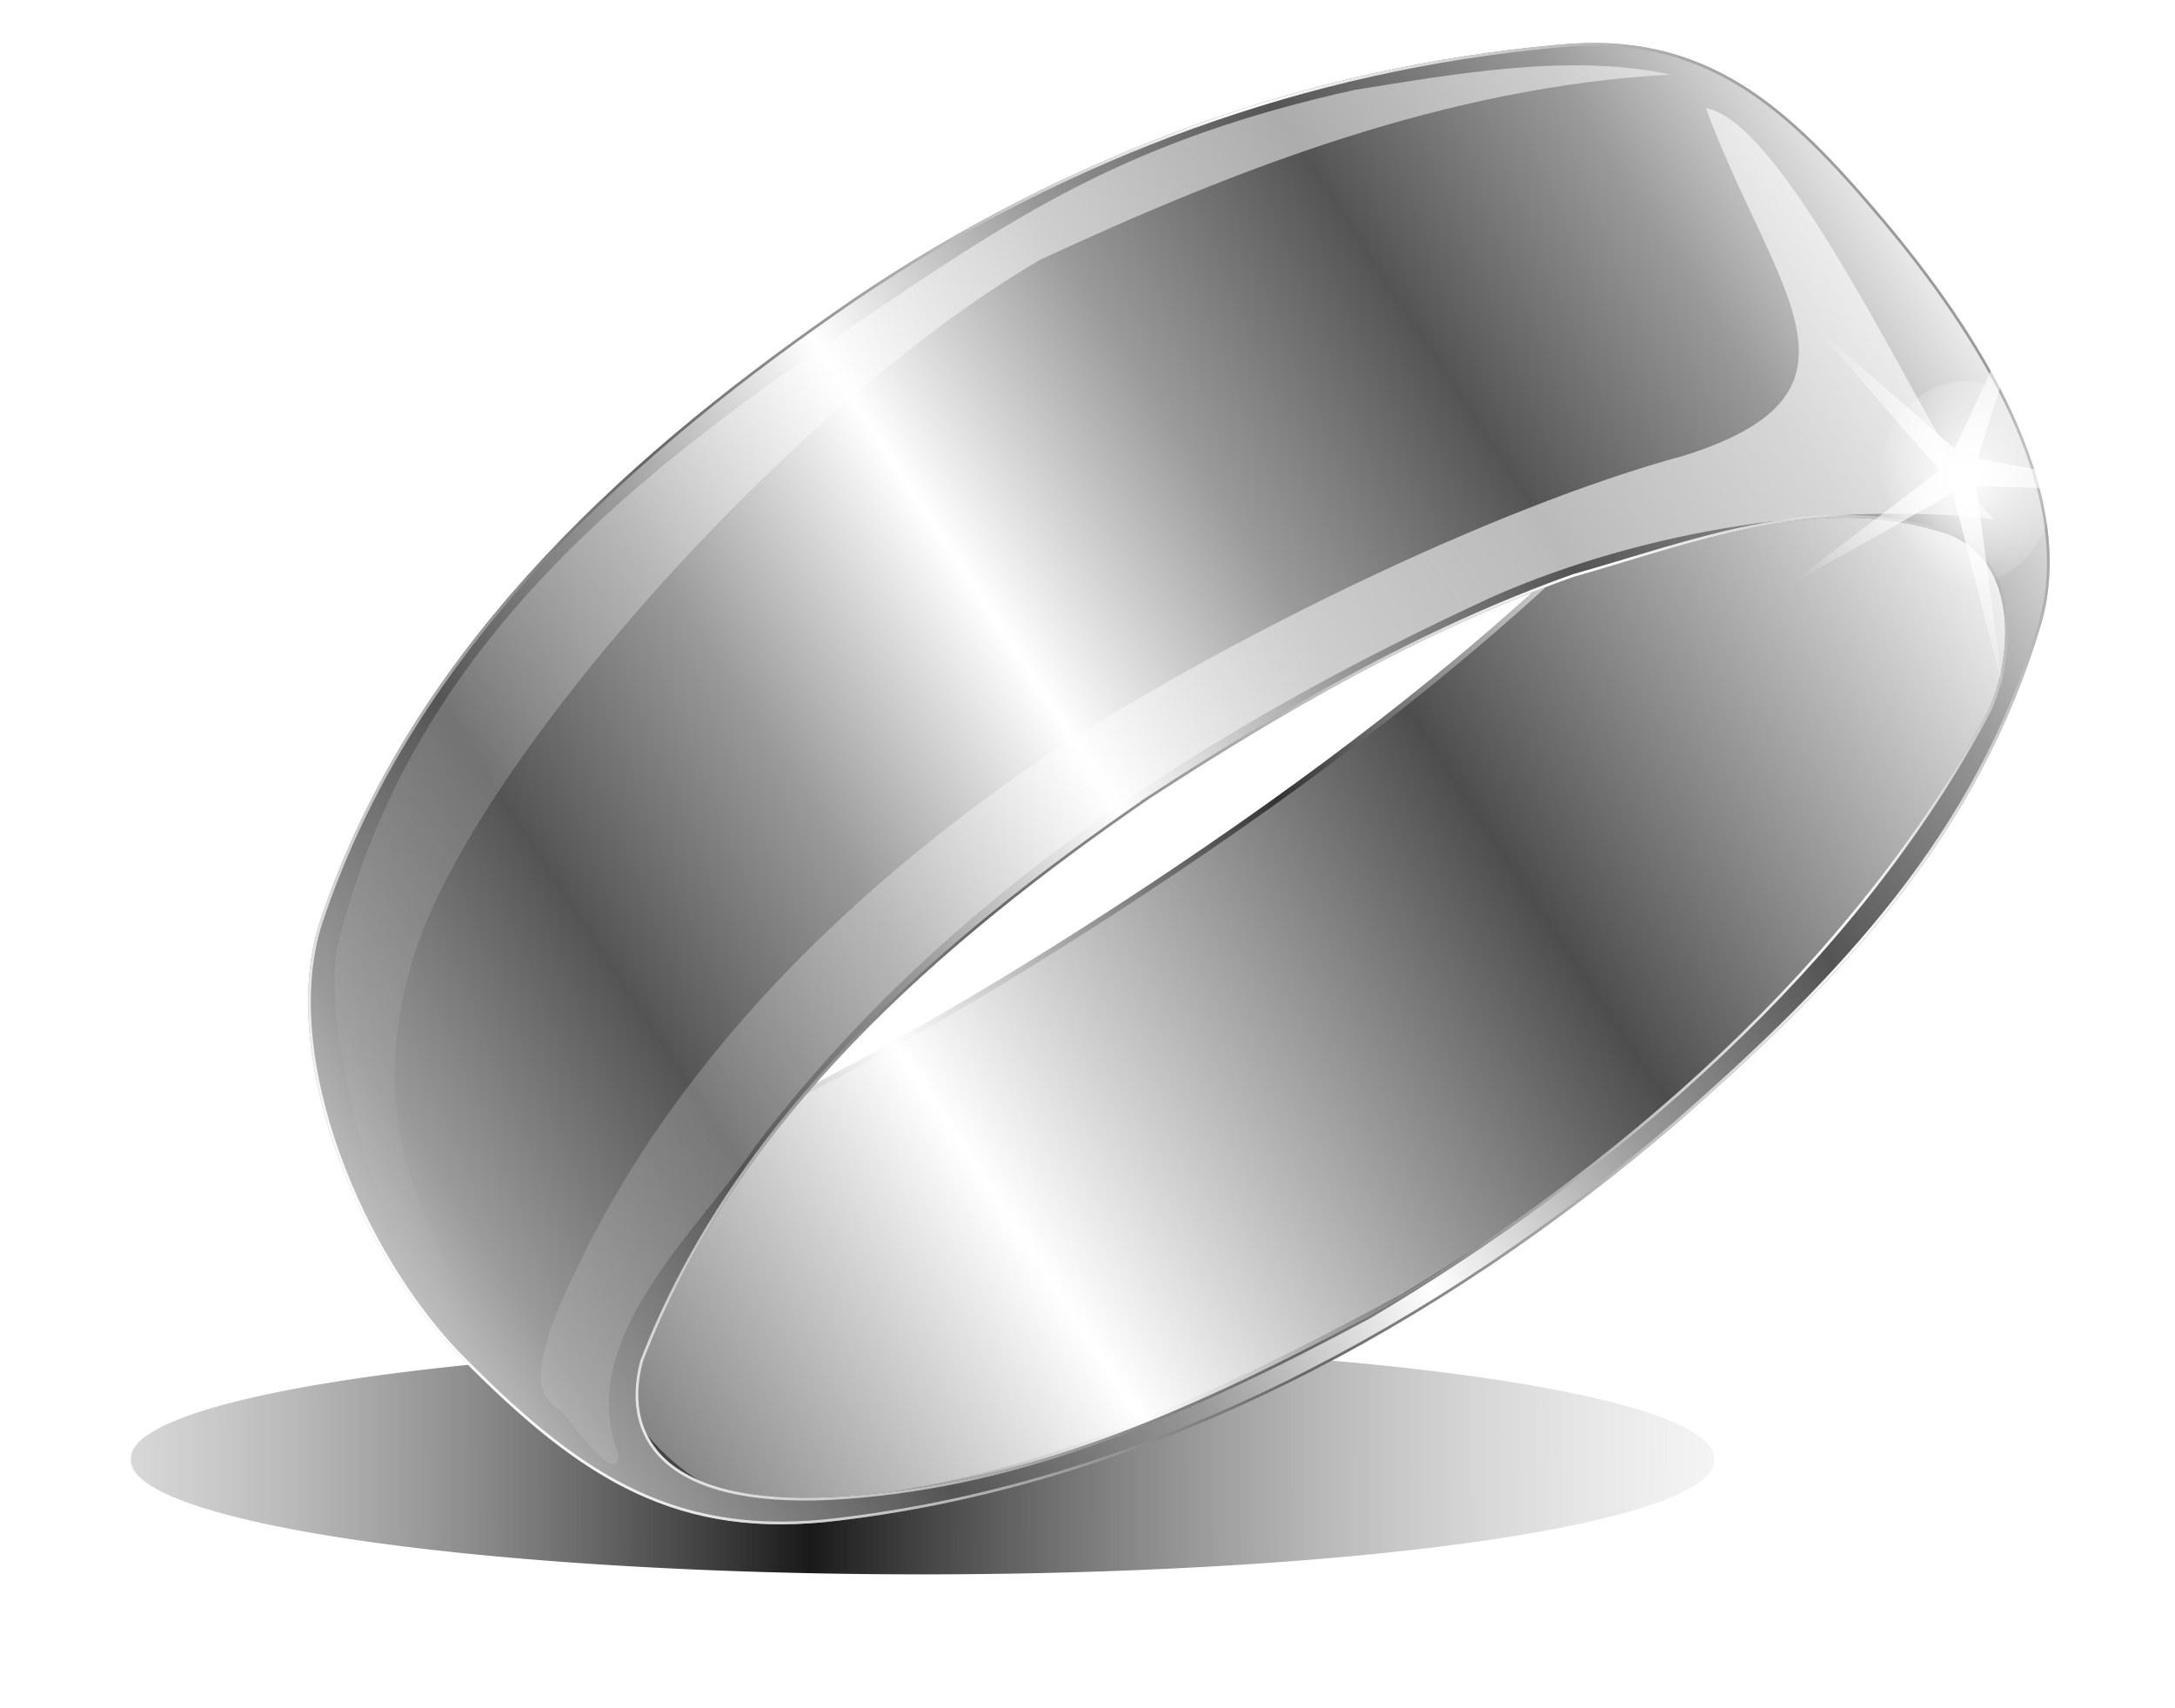 <?xml version="1.0" encoding="UTF-8" standalone="no"?>
<!-- Created with Inkscape (http://www.inkscape.org/) -->
<svg
    xmlns:inkscape="http://www.inkscape.org/namespaces/inkscape"
    xmlns:rdf="http://www.w3.org/1999/02/22-rdf-syntax-ns#"
    xmlns="http://www.w3.org/2000/svg"
    xmlns:sodipodi="http://sodipodi.sourceforge.net/DTD/sodipodi-0.dtd"
    xmlns:cc="http://web.resource.org/cc/"
    xmlns:xlink="http://www.w3.org/1999/xlink"
    xmlns:dc="http://purl.org/dc/elements/1.1/"
    xmlns:svg="http://www.w3.org/2000/svg"
    xmlns:ns1="http://sozi.baierouge.fr"
    id="svg2"
    sodipodi:docname="Chrisdesign_Silver_Ring.svg"
    sodipodi:modified="true"
    viewBox="0 0 293.75 230.65"
    sodipodi:version="0.32"
    version="1.0"
    inkscape:output_extension="org.inkscape.output.svg.inkscape"
    inkscape:version="0.45"
    sodipodi:docbase="/home/evans/Desktop"
  >
  <sodipodi:namedview
      id="base"
      bordercolor="#666666"
      inkscape:pageshadow="2"
      inkscape:guide-bbox="true"
      pagecolor="#ffffff"
      inkscape:window-height="694"
      inkscape:zoom="1.7906246"
      inkscape:window-x="0"
      borderopacity="1.0"
      inkscape:current-layer="layer1"
      inkscape:cx="156.92189"
      inkscape:cy="112.3586"
      showguides="true"
      inkscape:window-y="24"
      inkscape:showpageshadow="false"
      inkscape:window-width="1020"
      inkscape:pageopacity="0.0"
      inkscape:document-units="px"
  />
  <defs
      id="defs4"
    >
    <linearGradient
        id="linearGradient16162"
        inkscape:collect="always"
      >
      <stop
          id="stop16164"
          style="stop-color:#ffffff"
          offset="0"
      />
      <stop
          id="stop16166"
          style="stop-color:#ffffff;stop-opacity:0"
          offset="1"
      />
    </linearGradient
    >
    <linearGradient
        id="linearGradient11189"
      >
      <stop
          id="stop11191"
          style="stop-color:#545454"
          offset="0"
      />
      <stop
          id="stop7611"
          style="stop-color:#9a9a9a"
          offset=".5"
      />
      <stop
          id="stop11193"
          style="stop-color:#ffffff"
          offset="1"
      />
    </linearGradient
    >
    <linearGradient
        id="linearGradient8066"
      >
      <stop
          id="stop8068"
          style="stop-color:#666666"
          offset="0"
      />
      <stop
          id="stop8070"
          style="stop-color:#ffffff"
          offset="1"
      />
    </linearGradient
    >
    <filter
        id="filter15107"
        inkscape:collect="always"
      >
      <feGaussianBlur
          id="feGaussianBlur15109"
          stdDeviation="5.469"
          inkscape:collect="always"
      />
    </filter
    >
    <filter
        id="filter15135"
        inkscape:collect="always"
      >
      <feGaussianBlur
          id="feGaussianBlur15137"
          stdDeviation="7.385"
          inkscape:collect="always"
      />
    </filter
    >
    <clipPath
        id="clipPath15141"
        clipPathUnits="userSpaceOnUse"
      >
      <path
          id="path15143"
          d="m306.12 256.03c-1.53 0.02-3.04 0.05-4.57 0.09-48.79 1.26-99.97 9.63-140.47 41.54-19.83 16.16-27.41 55.06-21.96 81.4 6.08 30.41 14.68 49.17 41.21 62.31 51.46 25.82 111.42 30.98 168 23.88 40.07-5.47 75.48-13.48 106.69-39.84 19.03-16.53 19.61-50.69 16.47-77.54s-7.97-46.9-32.47-59.68c-40.28-21.65-85.74-32.64-132.9-32.16zm-5.38 106.31c29.26 0.19 58.75 1.88 87.25 8.94 21.23 6.78 45.41 11.68 60.28 29.78 9.76 10.61 0.52 25.43-10.06 32.31-46.02 25.38-104.53 32.87-156.39 30.2-39.19-3.63-69.65-9.43-97.73-25.07-28.07-15.65-29.2-30.9-17.72-41.22 38.79-27.7 87.9-34.05 134.37-34.94z"
          style="fill-rule:evenodd;color:#000000;stroke:url(#linearGradient15147);stroke-width:1px;fill:url(#linearGradient15145)"
          sodipodi:nodetypes="cscccccsccccccczcc"
      />
    </clipPath
    >
    <linearGradient
        id="linearGradient15145"
        y2="345"
        xlink:href="#linearGradient11189"
        spreadMethod="reflect"
        gradientUnits="userSpaceOnUse"
        y1="344.36"
        gradientTransform="translate(-382.76 -42.657)"
        x2="678.37"
        x1="584.58"
        inkscape:collect="always"
    />
    <linearGradient
        id="linearGradient15147"
        y2="356.59"
        xlink:href="#linearGradient8066"
        spreadMethod="reflect"
        gradientUnits="userSpaceOnUse"
        y1="362.09"
        x2="389.03"
        x1="262.63"
        inkscape:collect="always"
    />
    <clipPath
        id="clipPath15149"
        clipPathUnits="userSpaceOnUse"
      >
      <path
          id="path15151"
          d="m306.12 233.51c-1.53 0.01-3.04 0.06-4.57 0.1-48.79 1.45-99.97 11.09-140.47 47.83-19.83 18.62-27.41 63.41-21.96 93.75 6.08 35.02 14.68 56.62 41.21 71.76 51.46 29.73 111.42 35.68 168 27.5 40.07-6.3 75.48-15.52 106.69-45.89 19.03-19.04 19.61-58.37 16.47-89.29s-7.97-54.01-32.47-68.73c-40.28-24.93-85.74-37.59-132.9-37.03zm-5.38 122.43c29.26 0.22 58.75 2.16 87.25 10.29 21.23 7.81 45.41 13.45 60.28 34.3 9.76 12.21 0.52 29.29-10.06 37.21-46.02 29.22-104.53 37.84-156.39 34.78-39.19-4.19-69.65-10.86-97.73-28.88-28.07-18.02-29.2-35.58-17.72-47.47 38.79-31.9 87.9-39.21 134.37-40.23z"
          style="fill-rule:evenodd;color:#000000;stroke:url(#linearGradient15155);stroke-width:1.073px;fill:url(#linearGradient15153)"
          sodipodi:nodetypes="cscccccsccccccczcc"
      />
    </clipPath
    >
    <linearGradient
        id="linearGradient15153"
        y2="345"
        xlink:href="#linearGradient11189"
        spreadMethod="reflect"
        gradientUnits="userSpaceOnUse"
        y1="344.36"
        gradientTransform="matrix(1 0 0 1.152 -382.76 -110.47)"
        x2="678.37"
        x1="584.58"
        inkscape:collect="always"
    />
    <linearGradient
        id="linearGradient15155"
        y2="356.59"
        xlink:href="#linearGradient8066"
        spreadMethod="reflect"
        gradientUnits="userSpaceOnUse"
        y1="362.09"
        gradientTransform="matrix(1 0 0 1.152 0 -61.345)"
        x2="389.03"
        x1="262.63"
        inkscape:collect="always"
    />
    <clipPath
        id="clipPath15157"
        clipPathUnits="userSpaceOnUse"
      >
      <path
          id="path15159"
          d="m247.51 273.06c-1.26 0.86-2.5 1.72-3.75 2.6-40.02 27.94-78.13 63.12-94.33 112.06-7.64 24.42 7.46 61.06 26.53 80.04 21.84 22.02 39.35 32.93 68.73 29.28 57.17-6.82 110.05-35.55 153.35-72.66 30.42-26.64 55.55-52.83 67.07-92.04 6.77-24.28-11.57-53.1-28.99-73.77s-32.5-34.75-59.98-31.91c-45.54 4.13-89.54 20.01-128.63 46.4zm54.1 91.68c24.52-15.96 50.07-30.81 77.74-40.62 21.45-6.04 44.33-15.28 66.71-8.37 13.99 3.47 14.45 20.94 9.41 32.51-24.42 46.53-69.12 85.02-113.85 111.38-34.71 18.56-63.32 30.51-95.38 32.93-32.05 2.41-41.39-9.69-37.5-24.63 17.11-44.49 54.58-76.85 92.87-103.2z"
          style="fill-rule:evenodd;color:#000000;stroke:url(#linearGradient15163);stroke-width:1px;fill:url(#linearGradient15161)"
          sodipodi:nodetypes="cscccccsccccccczcc"
      />
    </clipPath
    >
    <linearGradient
        id="linearGradient15161"
        y2="345"
        xlink:href="#linearGradient11189"
        spreadMethod="reflect"
        gradientUnits="userSpaceOnUse"
        y1="344.36"
        gradientTransform="matrix(.834 -.551 .551 .834 -491.92 403.44)"
        x2="678.37"
        x1="584.58"
        inkscape:collect="always"
    />
    <linearGradient
        id="linearGradient15163"
        y2="356.59"
        xlink:href="#linearGradient8066"
        spreadMethod="reflect"
        gradientUnits="userSpaceOnUse"
        y1="362.09"
        gradientTransform="matrix(.834 -.551 .551 .834 -149.02 228.11)"
        x2="389.03"
        x1="262.63"
        inkscape:collect="always"
    />
    <filter
        id="filter7603"
        height="2.139"
        width="1.187"
        y="-.569"
        x="-.093"
        inkscape:collect="always"
      >
      <feGaussianBlur
          id="feGaussianBlur7605"
          stdDeviation="10.628"
          inkscape:collect="always"
      />
    </filter
    >
    <linearGradient
        id="linearGradient3259"
        y2="454.45"
        spreadMethod="reflect"
        gradientUnits="userSpaceOnUse"
        x2="619.67"
        gradientTransform="matrix(.615 -.406 .406 .615 -432.12 157.33)"
        y1="454.45"
        x1="507.36"
        inkscape:collect="always"
      >
      <stop
          id="stop15185"
          style="stop-color:#4d4d4d"
          offset="0"
      />
      <stop
          id="stop15187"
          style="stop-color:#ffffff"
          offset="1"
      />
    </linearGradient
    >
    <linearGradient
        id="linearGradient3261"
        y2="411.79"
        spreadMethod="reflect"
        gradientUnits="userSpaceOnUse"
        x2="236.91"
        gradientTransform="matrix(.615 -.406 .406 .615 -179.54 28.183)"
        y1="411.79"
        x1="153.4"
        inkscape:collect="always"
      >
      <stop
          id="stop15179"
          style="stop-color:#333333"
          offset="0"
      />
      <stop
          id="stop15181"
          style="stop-color:#ffffff"
          offset="1"
      />
    </linearGradient
    >
    <linearGradient
        id="linearGradient3266"
        y2="267.29"
        gradientUnits="userSpaceOnUse"
        x2="505.04"
        y1="268.07"
        x1="106.34"
        inkscape:collect="always"
      >
      <stop
          id="stop7615"
          style="stop-color:#ffffff;stop-opacity:0"
          offset="0"
      />
      <stop
          id="stop7617"
          style="stop-color:#191919"
          offset=".5"
      />
      <stop
          id="stop7619"
          style="stop-color:#ffffff;stop-opacity:0"
          offset="1"
      />
    </linearGradient
    >
    <linearGradient
        id="linearGradient3272"
        y2="337.21"
        gradientUnits="userSpaceOnUse"
        x2="102.41"
        y1="342.91"
        x1="385.63"
        inkscape:collect="always"
      >
      <stop
          id="stop12174"
          style="stop-color:#ffffff"
          offset="0"
      />
      <stop
          id="stop12176"
          style="stop-color:#ffffff;stop-opacity:0"
          offset="1"
      />
    </linearGradient
    >
    <linearGradient
        id="linearGradient3274"
        y2="280.52"
        gradientUnits="userSpaceOnUse"
        x2="128.98"
        y1="260.01"
        x1="330.21"
        inkscape:collect="always"
      >
      <stop
          id="stop11197"
          style="stop-color:#ffffff"
          offset="0"
      />
      <stop
          id="stop11199"
          style="stop-color:#ffffff;stop-opacity:0"
          offset="1"
      />
    </linearGradient
    >
    <radialGradient
        id="radialGradient3276"
        xlink:href="#linearGradient16162"
        gradientUnits="userSpaceOnUse"
        cy="366.55"
        cx="192.95"
        gradientTransform="matrix(.053 1.168 -1.019 .046 556.18 124.29)"
        r="53.854"
        inkscape:collect="always"
    />
    <radialGradient
        id="radialGradient3278"
        xlink:href="#linearGradient16162"
        gradientUnits="userSpaceOnUse"
        cy="365.55"
        cx="195.04"
        gradientTransform="matrix(.531 1.102 -.919 .443 427.64 -11.255)"
        r="25.691"
        inkscape:collect="always"
    />
  </defs
  >
  <g
      id="layer1"
      inkscape:label="Ebene 1"
      inkscape:groupmode="layer"
      transform="translate(2.234 -21.661)"
    >
    <path
        id="path6608"
        sodipodi:rx="136.71501"
        sodipodi:ry="22.396999"
        style="fill-rule:evenodd;color:#000000;filter:url(#filter7603);fill:url(#linearGradient3266)"
        sodipodi:type="arc"
        d="m461.94 253.54a136.72 22.397 0 1 1 -273.43 0 136.72 22.397 0 1 1 273.43 0z"
        transform="matrix(.782 0 0 .688 -131.97 44.29)"
        sodipodi:cy="253.53589"
        sodipodi:cx="325.22308"
    />
    <path
        id="path2160"
        style="fill-rule:evenodd;color:#000000;stroke:url(#linearGradient3261);stroke-width:.737px;fill:url(#linearGradient3259)"
        d="m160.68 136.36c-93.292 63.82-117.47 45.22-80.876 63.16-2.982 11.07 11.61 26.57 22.416 25.1 30.2 0.22 58.99-13.91 84.97-27.86 33.5-19.78 62.8-46.56 81.27-81.16 3.83-8.6-0.47-27.662-10.88-30.153-27.58-39.412-3.1-13.233-96.9 50.913z"
        sodipodi:nodetypes="ccccccz"
    />
    <path
        id="path2209"
        style="fill-rule:evenodd;color:#000000;stroke:url(#linearGradient15163);stroke-width:1px;fill:url(#linearGradient15161)"
        d="m247.51 273.06c-1.26 0.86-2.5 1.72-3.75 2.6-40.02 27.94-78.13 63.12-94.33 112.06-7.64 24.42 7.46 61.06 26.53 80.04 21.84 22.02 39.35 32.93 68.73 29.28 57.17-6.82 110.05-35.55 153.35-72.66 30.42-26.64 55.55-52.83 67.07-92.04 6.77-24.28-11.57-53.1-28.99-73.77s-32.5-34.75-59.98-31.91c-45.54 4.13-89.54 20.01-128.63 46.4zm54.1 91.68c24.52-15.96 50.07-30.81 77.74-40.62 21.45-6.04 44.33-15.28 66.71-8.37 13.99 3.47 14.45 20.94 9.41 32.51-24.42 46.53-69.12 85.02-113.85 111.38-34.71 18.56-63.32 30.51-95.38 32.93-32.05 2.41-41.39-9.69-37.5-24.63 17.11-44.49 54.58-76.85 92.87-103.2z"
        clip-path="url(#clipPath15157)"
        sodipodi:nodetypes="cscccccsccccccczcc"
        transform="matrix(.737 0 0 .737 -69.259 -139.32)"
    />
    <path
        id="path10166"
        style="opacity:.771;color:#000000;fill-rule:evenodd;filter:url(#filter15135);fill:url(#linearGradient3272)"
        d="m290.22 336.62c-46.46 0.61-94.64 11.38-134.29 43.13-3.89 3.97-10.07 8.7-6.8 15.99 0.47 5.69 1.09 19.9 4.35 14.24 4.59-25.41 34.65-30.08 51.87-38.31 54.55-22.2 112.47-21.01 168.71-11.06 29.5 5.9 60.95 22.11 84.39 44.78-4.09-8.21 9.5-92.93-2.82-106.12-8.11 40.15-1.06 70.85-38.17 58.76-35.21-13.42-90.54-21.21-127.24-21.41z"
        clip-path="url(#clipPath15149)"
        sodipodi:nodetypes="cccccccccc"
        transform="matrix(.615 -.406 .352 .534 -157.4 61.444)"
    />
    <path
        id="path10168"
        style="opacity:.718;color:#000000;fill-rule:evenodd;filter:url(#filter15107);fill:url(#linearGradient3274)"
        d="m306.11 260.11c-50.19 0.56-102.4 4-144.16 42.54-9.42 8.17-27.11 51.6-19.45 73.36 7.06-16.35 0.66-39.04 28.84-63.08 27.55-23.51 112.95-46.99 166.99-43.99 39.65 5.98 79.81 14.71 115.05 35.29-13.09-13.46-33.42-22.07-49.78-29.5-39.02-14.95-63.57-15.02-97.49-14.62z"
        clip-path="url(#clipPath15141)"
        sodipodi:nodetypes="ccczcccc"
        transform="matrix(.615 -.406 .406 .615 -179.02 28.703)"
    />
    <g
        id="g16172"
        transform="matrix(.463 0 0 .522 58.895 -68.079)"
      >
      <path
          id="path15189"
          style="color:#000000;fill-rule:evenodd;filter:url(#filter11185);fill:url(#radialGradient3276)"
          sodipodi:type="star"
          d="m204.48 421.09l-14.7-51-47.85 23.84 43.96-29.74-37.46-38.14 41.87 32.61 24.7-47.4-18.08 49.89 52.72 8.84-53.04-1.78 7.88 52.88z"
          sodipodi:r1="58.007137"
          sodipodi:r2="6.0150766"
          sodipodi:arg1="1.3521274"
          sodipodi:arg2="1.9299401"
          transform="translate(247.85 -70.624)"
          inkscape:randomized="0"
          sodipodi:cy="364.46338"
          sodipodi:cx="191.89861"
          inkscape:rounded="0"
          inkscape:flatsided="false"
          sodipodi:sides="5"
      />
      <path
          id="path16160"
          sodipodi:rx="25.691343"
          sodipodi:ry="26.215656"
          style="color:#000000;fill-rule:evenodd;filter:url(#filter11185);fill:url(#radialGradient3278)"
          sodipodi:type="arc"
          d="m219.16 367.61a25.691 26.216 0 1 1 -51.38 0 25.691 26.216 0 1 1 51.38 0z"
          transform="translate(247.85 -70.624)"
          sodipodi:cy="367.60925"
          sodipodi:cx="193.47154"
      />
    </g
    >
    <g
        id="g16192"
        transform="matrix(.463 0 0 .522 -101.09 -80.839)"
      >
      <path
          id="path16194"
          style="fill-rule:evenodd;color:#000000;filter:url(#filter11185);fill:url(#radialGradient3276)"
          sodipodi:type="star"
          d="m204.48 421.09l-14.7-51-47.85 23.84 43.96-29.74-37.46-38.14 41.87 32.61 24.7-47.4-18.08 49.89 52.72 8.84-53.04-1.78 7.88 52.88z"
          sodipodi:r1="58.007137"
          sodipodi:r2="6.0150766"
          sodipodi:arg1="1.3521274"
          sodipodi:arg2="1.9299401"
          transform="translate(247.85 -70.624)"
          inkscape:randomized="0"
          sodipodi:cy="364.46338"
          sodipodi:cx="191.89861"
          inkscape:rounded="0"
          inkscape:flatsided="false"
          sodipodi:sides="5"
      />
      <path
          id="path16196"
          sodipodi:rx="25.691343"
          sodipodi:ry="26.215656"
          style="fill-rule:evenodd;color:#000000;filter:url(#filter11185);fill:url(#radialGradient3278)"
          sodipodi:type="arc"
          d="m219.16 367.61a25.691 26.216 0 1 1 -51.38 0 25.691 26.216 0 1 1 51.38 0z"
          transform="translate(247.85 -70.624)"
          sodipodi:cy="367.60925"
          sodipodi:cx="193.47154"
      />
    </g
    >
  </g
  >
</svg
>
